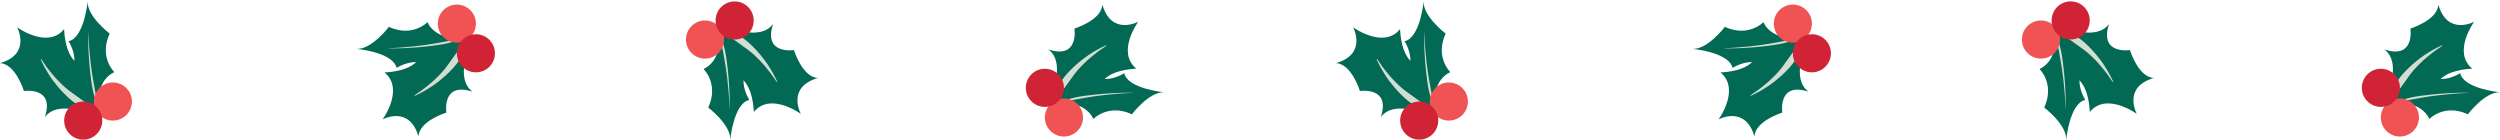 <?xml version="1.0" encoding="UTF-8"?><svg xmlns="http://www.w3.org/2000/svg" xmlns:xlink="http://www.w3.org/1999/xlink" height="505.0" preserveAspectRatio="xMidYMid meet" version="1.0" viewBox="0.0 -5.0 9040.7 505.0" width="9040.7" zoomAndPan="magnify"><g><g><g id="change1_3"><path d="M413.53,255.72c0,0-56.27-53.37-16.93-139.37c0,0-81.88-61.91-79.6-116.04c0,0-12.2,131.13-69.07,143.94 c0,0,21.65,31.72,21.35,70.9c-18.91-19.52-34.16-54.44-37.66-114.67C172,173.69,61.91,93.64,61.91,93.64S114.67,190.16,0,223.4 c56.57,2.29,86.61,100.79,86.61,100.79s112.68-17.38,75.48,94.69c46.96-64.04,161.94-10.52,161.94-10.52l5.79-30.95 c8.54,94.08,24.85,20.74,24.85,20.74l0.31-36.29C354.82,361.55,353.76,283.48,413.53,255.72z" fill="#026955"/></g><g fill="#D2DED1" id="change2_1"><path d="M319.14,113.92c0.91,23.33,2.59,46.51,4.73,69.84c2.13,23.18,4.57,46.35,7.93,69.38 c3.35,23.02,7.78,45.9,11.89,68.77c4.12,22.87,9.15,45.44,14.49,68.31l-0.76,0.3c-9.45-21.5-15.86-44.22-21.2-66.94 c-5.03-22.87-7.78-46.2-10.37-69.53c-5.03-46.51-7.47-93.32-7.32-139.98L319.14,113.92z"/><path d="M346.59,393.87c-12.2-0.3-23.94-3.2-35.22-7.01s-22.26-9-32.63-14.94 c-21.04-11.74-37.82-29.28-54.13-46.05c-7.78-8.84-16.01-17.38-23.02-26.84c-3.66-4.73-7.32-9.15-10.83-13.88l-10.06-14.49 c-3.35-4.73-6.4-9.76-9.3-14.79l-8.84-15.1c-5.64-10.22-10.67-20.74-15.71-31.11l1.98-1.07c6.71,9.45,12.96,19.06,19.67,28.36 l10.52,13.57c3.51,4.57,7.01,9,10.83,13.27l11.13,12.96c3.66,4.27,7.78,8.23,11.74,12.35c7.62,8.39,16.32,15.71,24.55,23.48 c17.08,14.79,36.29,26.53,53.98,40.1c17.99,13.42,36.29,26.23,55.96,39.04L346.59,393.87z"/></g><g id="change3_3"><circle cx="408.19" cy="362.16" fill="#F05353" r="68.92"/></g><g id="change4_3"><path d="M232.08,431.08c0-38.12,30.8-68.92,68.92-68.92s68.92,30.8,68.92,68.92S339.12,500,301,500 S232.08,469.2,232.08,431.08z" fill="#D02436"/></g></g><g><g id="change1_4"><path d="M1545.71,75.19c0,0-53.37,56.27-139.37,16.93c0,0-61.91,81.88-116.04,79.6c0,0,131.13,12.2,143.94,69.07 c0,0,31.72-21.65,70.9-21.35c-19.52,18.91-54.44,34.16-114.67,37.66c73.19,59.62-6.86,169.71-6.86,169.71 s96.52-52.76,129.76,61.91c2.29-56.57,100.79-86.61,100.79-86.61s-17.38-112.68,94.69-75.48 c-64.04-46.96-10.52-161.94-10.52-161.94l-30.95-5.79c94.08-8.54,20.74-24.85,20.74-24.85l-36.29-0.3 C1651.68,133.74,1573.61,134.81,1545.71,75.19z" fill="#026955"/></g><g fill="#D2DED1" id="change2_5"><path d="M1403.9,169.57c23.33-0.91,46.51-2.59,69.84-4.73c23.18-2.13,46.35-4.57,69.38-7.93 c23.02-3.35,45.9-7.78,68.77-11.89c22.87-4.12,45.44-9.15,68.31-14.49l0.31,0.76c-21.5,9.45-44.22,15.86-66.94,21.19 c-22.87,5.03-46.2,7.78-69.53,10.37c-46.51,5.03-93.32,7.47-139.98,7.32L1403.9,169.57z"/><path d="M1684.01,141.97c-0.31,12.2-3.2,23.94-7.01,35.22c-3.81,11.28-9,22.26-14.94,32.63 c-11.74,21.04-29.28,37.82-46.05,54.13c-8.84,7.78-17.38,16.01-26.84,23.02c-4.73,3.66-9.15,7.32-13.88,10.83l-14.49,10.06 c-4.73,3.35-9.76,6.4-14.79,9.3l-15.1,8.84c-10.22,5.64-20.74,10.67-31.11,15.71l-1.07-1.98c9.45-6.71,19.06-12.96,28.36-19.67 l13.57-10.52c4.57-3.51,9-7.01,13.27-10.83l12.96-11.13c4.27-3.66,8.23-7.78,12.35-11.74c8.39-7.62,15.71-16.32,23.48-24.55 c14.79-17.08,26.53-36.29,40.1-53.98c13.42-17.99,26.23-36.29,39.04-55.96L1684.01,141.97z"/></g><g id="change3_4"><circle cx="1652.14" cy="80.52" fill="#F05353" r="68.92"/></g><g id="change4_4"><circle cx="1721.06" cy="187.72" fill="#D02436" r="68.92"/></g></g><g><g id="change1_7"><path d="M2544.31,244.59c0,0,56.27,53.37,16.93,139.37c0,0,81.88,61.91,79.59,116.04c0,0,12.2-131.13,69.07-143.94 c0,0-21.65-31.72-21.35-70.9c18.91,19.52,34.16,54.44,37.66,114.67c59.62-73.19,169.71,6.86,169.71,6.86 s-52.76-96.52,61.91-129.76c-56.57-2.29-86.61-100.79-86.61-100.79s-112.68,17.38-75.48-94.69 c-46.96,64.04-161.94,10.52-161.94,10.52l-5.79,30.95c-8.54-94.08-24.85-20.74-24.85-20.74l-0.31,36.29 C2602.86,138.62,2603.93,216.69,2544.31,244.59z" fill="#026955"/></g><g fill="#D2DED1" id="change2_2"><path d="M2638.54,386.25c-0.91-23.33-2.59-46.51-4.73-69.84c-2.14-23.18-4.57-46.35-7.93-69.38 c-3.35-23.02-7.78-45.9-11.89-68.77c-4.12-22.87-9.15-45.44-14.49-68.31l0.76-0.3c9.45,21.5,15.86,44.22,21.2,66.94 c5.03,22.87,7.78,46.2,10.37,69.53c5.03,46.51,7.47,93.32,7.32,139.98L2638.54,386.25z"/><path d="M2611.1,106.29c12.2,0.3,23.94,3.2,35.22,7.01c11.28,3.81,22.26,9,32.63,14.94 c21.04,11.74,37.66,29.28,54.13,46.05c7.78,8.84,16.01,17.38,23.02,26.84c3.66,4.73,7.32,9.15,10.83,13.88L2777,229.5 c3.35,4.73,6.4,9.76,9.3,14.79l8.84,15.1c5.64,10.22,10.67,20.74,15.71,31.11l-1.98,1.07c-6.71-9.45-12.96-19.06-19.67-28.36 l-10.52-13.57c-3.51-4.57-7.01-9-10.83-13.27l-11.13-12.96c-3.66-4.27-7.78-8.23-11.74-12.35c-7.62-8.39-16.32-15.71-24.55-23.48 c-17.08-14.79-36.29-26.53-53.98-40.1c-17.99-13.42-36.29-26.23-55.96-39.04L2611.1,106.29z"/></g><g id="change3_7"><circle cx="2549.5" cy="138.01" fill="#F05353" r="68.92"/></g><g id="change4_7"><path d="M2725.61,69.09c0,38.12-30.8,68.92-68.92,68.92c-38.12,0-68.92-30.8-68.92-68.92s30.8-68.92,68.92-68.92 C2694.81,0.16,2725.61,31.12,2725.61,69.09z" fill="#D02436"/></g></g><g><g id="change1_8"><path d="M3954.01,425.13c0,0,53.37-56.27,139.37-16.93c0,0,61.91-81.88,116.04-79.6c0,0-131.13-12.2-143.94-69.07 c0,0-31.72,21.65-70.9,21.35c19.52-18.91,54.44-34.16,114.67-37.66c-73.19-59.62,6.86-169.71,6.86-169.71 s-96.52,52.76-129.76-61.91c-2.29,56.57-100.79,86.61-100.79,86.61s17.38,112.68-94.69,75.48 c64.04,46.96,10.52,161.94,10.52,161.94l30.95,5.79c-94.08,8.54-20.74,24.85-20.74,24.85l36.29,0.3 C3848.03,366.43,3926.1,365.36,3954.01,425.13z" fill="#026955"/></g><g fill="#D2DED1" id="change2_7"><path d="M4095.81,330.75c-23.33,0.91-46.51,2.59-69.84,4.73c-23.18,2.13-46.35,4.57-69.38,7.93 s-45.9,7.78-68.77,11.89c-22.87,4.12-45.44,9.15-68.31,14.49l-0.31-0.76c21.5-9.45,44.22-15.86,66.94-21.19 c22.87-5.03,46.2-7.78,69.53-10.37c46.51-5.03,93.32-7.47,139.98-7.32L4095.81,330.75z"/><path d="M3815.7,358.19c0.31-12.2,3.2-23.94,7.01-35.22s9-22.26,14.94-32.63c11.74-21.04,29.28-37.82,46.05-54.13 c8.84-7.78,17.38-16.01,26.84-23.02c4.73-3.66,9.15-7.32,13.88-10.83l14.49-10.06c4.73-3.35,9.76-6.4,14.79-9.3l15.1-8.84 c10.22-5.64,20.74-10.67,31.11-15.71l1.07,1.98c-9.45,6.71-19.06,12.96-28.36,19.67l-13.57,10.52c-4.57,3.51-9,7.01-13.27,10.83 l-12.96,11.13c-4.27,3.66-8.23,7.78-12.35,11.74c-8.39,7.62-15.71,16.32-23.48,24.55c-14.79,17.08-26.53,36.29-40.1,53.98 c-13.42,17.99-26.23,36.29-39.04,55.96L3815.7,358.19z"/></g><g id="change3_8"><path d="M3847.42,350.87c38.12,0,68.92,30.8,68.92,68.92s-30.8,68.92-68.92,68.92c-38.12,0-68.92-30.8-68.92-68.92 S3809.45,350.87,3847.42,350.87z" fill="#F05353"/></g><g id="change4_8"><path d="M3778.5,243.68c38.12,0,68.92,30.8,68.92,68.92s-30.8,68.92-68.92,68.92c-38.12,0-68.92-30.8-68.92-68.92 S3740.53,243.68,3778.5,243.68z" fill="#D02436"/></g></g><g><g id="change1_2"><path d="M5244.76,255.72c0,0-56.26-53.37-16.93-139.37c0,0-81.88-61.91-79.59-116.04c0,0-12.2,131.13-69.07,143.94 c0,0,21.65,31.72,21.35,70.9c-18.91-19.52-34.16-54.44-37.66-114.67c-59.62,73.19-169.71-6.86-169.71-6.86 s52.76,96.52-61.91,129.76c56.57,2.29,86.61,100.79,86.61,100.79s112.68-17.38,75.48,94.69c46.96-64.04,161.94-10.52,161.94-10.52 l5.79-30.95c8.54,94.08,24.85,20.74,24.85,20.74l0.31-36.29C5186.06,361.55,5184.99,283.48,5244.76,255.72z" fill="#026955"/></g><g fill="#D2DED1" id="change2_3"><path d="M5150.38,113.92c0.92,23.33,2.59,46.51,4.73,69.84c2.13,23.18,4.58,46.35,7.93,69.38 s7.78,45.9,11.89,68.77c4.12,22.87,9.15,45.44,14.48,68.31l-0.76,0.3c-9.45-21.5-15.86-44.22-21.2-66.94 c-5.03-22.87-7.78-46.2-10.37-69.53c-5.03-46.51-7.47-93.32-7.32-139.98L5150.38,113.92z"/><path d="M5177.82,393.87c-12.2-0.3-23.94-3.2-35.22-7.01c-11.28-3.81-22.26-9-32.63-14.94 c-21.04-11.74-37.81-29.28-54.13-46.05c-7.78-8.84-16.01-17.38-23.02-26.84c-3.66-4.73-7.32-9.15-10.83-13.88l-10.06-14.49 c-3.35-4.73-6.4-9.76-9.3-14.79l-8.84-15.1c-5.64-10.22-10.67-20.74-15.71-31.11l1.98-1.07c6.71,9.45,12.96,19.06,19.67,28.36 l10.52,13.57c3.51,4.57,7.01,9,10.83,13.27l11.13,12.96c3.66,4.27,7.78,8.23,11.74,12.35c7.62,8.39,16.31,15.71,24.55,23.48 c17.08,14.79,36.29,26.53,53.98,40.1c17.99,13.42,36.29,26.23,55.96,39.04L5177.82,393.87z"/></g><g id="change3_2"><path d="M5170.51,362.16c0-38.12,30.8-68.92,68.92-68.92s68.92,30.8,68.92,68.92s-30.8,68.92-68.92,68.92 S5170.51,400.28,5170.51,362.16z" fill="#F05353"/></g><g id="change4_2"><circle cx="5132.23" cy="431.08" fill="#D02436" r="68.92"/></g></g><g><g id="change1_1"><path d="M6376.94,75.19c0,0-53.37,56.27-139.37,16.93c0,0-61.91,81.88-116.04,79.6c0,0,131.13,12.2,143.94,69.07 c0,0,31.72-21.65,70.9-21.35c-19.52,18.91-54.44,34.16-114.67,37.66c73.19,59.62-6.86,169.71-6.86,169.71 s96.52-52.76,129.76,61.91c2.29-56.57,100.79-86.61,100.79-86.61s-17.38-112.68,94.69-75.48 c-64.04-46.96-10.52-161.94-10.52-161.94l-30.95-5.79c94.08-8.54,20.74-24.85,20.74-24.85l-36.29-0.3 C6482.92,133.74,6404.85,134.81,6376.94,75.19z" fill="#026955"/></g><g fill="#D2DED1" id="change2_8"><path d="M6235.14,169.57c23.33-0.91,46.51-2.59,69.84-4.73c23.18-2.13,46.35-4.57,69.38-7.93 c23.02-3.35,45.9-7.78,68.77-11.89c22.87-4.12,45.44-9.15,68.31-14.49l0.31,0.76c-21.5,9.45-44.22,15.86-66.94,21.19 c-22.87,5.03-46.2,7.78-69.53,10.37c-46.51,5.03-93.32,7.47-139.98,7.32L6235.14,169.57z"/><path d="M6515.24,141.97c-0.31,12.2-3.2,23.94-7.01,35.22c-3.81,11.28-9,22.26-14.94,32.63 c-11.74,21.04-29.28,37.82-46.05,54.13c-8.84,7.78-17.38,16.01-26.84,23.02c-4.73,3.66-9.15,7.32-13.88,10.83l-14.48,10.06 c-4.73,3.35-9.76,6.4-14.79,9.3l-15.1,8.84c-10.22,5.64-20.74,10.67-31.11,15.71l-1.07-1.98c9.45-6.71,19.06-12.96,28.36-19.67 l13.57-10.52c4.58-3.51,9-7.01,13.27-10.83l12.96-11.13c4.27-3.66,8.23-7.78,12.35-11.74c8.39-7.62,15.71-16.32,23.48-24.55 c14.79-17.08,26.53-36.29,40.1-53.98c13.42-17.99,26.23-36.29,39.04-55.96L6515.24,141.97z"/></g><g id="change3_1"><path d="M6483.53,149.44c-38.12,0-68.92-30.8-68.92-68.92s30.8-68.92,68.92-68.92c38.12,0,68.92,30.8,68.92,68.92 C6552.3,118.49,6521.49,149.44,6483.53,149.44z" fill="#F05353"/></g><g id="change4_1"><circle cx="6552.3" cy="187.72" fill="#D02436" r="68.92"/></g></g><g><g id="change1_6"><path d="M7375.55,244.59c0,0,56.27,53.37,16.93,139.37c0,0,81.88,61.91,79.6,116.04c0,0,12.2-131.13,69.07-143.94 c0,0-21.65-31.72-21.35-70.9c18.91,19.52,34.16,54.44,37.66,114.67c59.62-73.19,169.71,6.86,169.71,6.86 s-52.76-96.52,61.91-129.76c-56.57-2.29-86.61-100.79-86.61-100.79s-112.68,17.38-75.48-94.69 c-46.96,64.04-161.94,10.52-161.94,10.52l-5.79,30.95c-8.54-94.08-24.85-20.74-24.85-20.74l-0.31,36.29 C7434.1,138.62,7435.17,216.69,7375.55,244.59z" fill="#026955"/></g><g fill="#D2DED1" id="change2_4"><path d="M7469.78,386.25c-0.92-23.33-2.59-46.51-4.73-69.84c-2.13-23.18-4.58-46.35-7.93-69.38 c-3.35-23.02-7.78-45.9-11.89-68.77s-9.15-45.44-14.49-68.31l0.76-0.3c9.45,21.5,15.86,44.22,21.2,66.94 c5.03,22.87,7.78,46.2,10.37,69.53c5.03,46.51,7.47,93.32,7.32,139.98L7469.78,386.25z"/><path d="M7442.33,106.29c12.2,0.3,23.94,3.2,35.22,7.01c11.28,3.81,22.26,9,32.63,14.94 c21.04,11.74,37.66,29.28,54.13,46.05c7.78,8.84,16.01,17.38,23.02,26.84c3.66,4.73,7.32,9.15,10.83,13.88l10.06,14.49 c3.35,4.73,6.4,9.76,9.3,14.79l8.84,15.1c5.64,10.22,10.67,20.74,15.71,31.11l-1.98,1.07c-6.71-9.45-12.96-19.06-19.67-28.36 l-10.52-13.57c-3.51-4.57-7.01-9-10.83-13.27l-11.13-12.96c-3.66-4.27-7.78-8.23-11.74-12.35c-7.62-8.39-16.31-15.71-24.55-23.48 c-17.08-14.79-36.29-26.53-53.98-40.1c-17.99-13.42-36.29-26.23-55.96-39.04L7442.33,106.29z"/></g><g id="change3_6"><path d="M7449.65,138.01c0,38.12-30.8,68.92-68.92,68.92c-38.12,0-68.92-30.8-68.92-68.92s30.8-68.92,68.92-68.92 C7418.85,69.09,7449.65,100.04,7449.65,138.01z" fill="#F05353"/></g><g id="change4_6"><circle cx="7488.06" cy="68.93" fill="#D02436" r="68.92" transform="rotate(-4.365 7488.036 68.197)"/></g></g><g><g id="change1_5"><path d="M8785.24,425.13c0,0,53.37-56.27,139.37-16.93c0,0,61.91-81.88,116.04-79.6c0,0-131.13-12.2-143.94-69.07 c0,0-31.71,21.65-70.9,21.35c19.52-18.91,54.44-34.16,114.67-37.66c-73.19-59.62,6.86-169.71,6.86-169.71 s-96.52,52.76-129.76-61.91c-2.29,56.57-100.79,86.61-100.79,86.61s17.38,112.68-94.69,75.48 c64.04,46.96,10.52,161.94,10.52,161.94l30.96,5.79c-94.08,8.54-20.74,24.85-20.74,24.85l36.29,0.3 C8679.27,366.43,8757.34,365.36,8785.24,425.13z" fill="#026955"/></g><g fill="#D2DED1" id="change2_6"><path d="M8927.05,330.75c-23.33,0.91-46.51,2.59-69.84,4.73c-23.18,2.13-46.35,4.57-69.38,7.93 c-23.02,3.35-45.9,7.78-68.77,11.89c-22.87,4.12-45.44,9.15-68.31,14.49l-0.3-0.76c21.5-9.45,44.22-15.86,66.94-21.19 c22.87-5.03,46.2-7.78,69.53-10.37c46.51-5.03,93.32-7.47,139.98-7.32L8927.05,330.75z"/><path d="M8646.94,358.19c0.3-12.2,3.2-23.94,7.01-35.22c3.81-11.28,9-22.26,14.94-32.63 c11.74-21.04,29.28-37.82,46.05-54.13c8.84-7.78,17.38-16.01,26.84-23.02c4.73-3.66,9.15-7.32,13.88-10.83l14.48-10.06 c4.73-3.35,9.76-6.4,14.79-9.3l15.1-8.84c10.22-5.64,20.74-10.67,31.11-15.71l1.07,1.98c-9.45,6.71-19.06,12.96-28.36,19.67 l-13.57,10.52c-4.58,3.51-9,7.01-13.27,10.83l-12.96,11.13c-4.27,3.66-8.23,7.78-12.35,11.74c-8.39,7.62-15.71,16.32-23.48,24.55 c-14.79,17.08-26.53,36.29-40.1,53.98c-13.42,17.99-26.23,36.29-39.04,55.96L8646.94,358.19z"/></g><g id="change3_5"><path d="M8678.66,350.87c38.12,0,68.92,30.8,68.92,68.92s-30.8,68.92-68.92,68.92c-38.12,0-68.92-30.8-68.92-68.92 C8609.89,381.67,8640.69,350.87,8678.66,350.87z" fill="#F05353"/></g><g id="change4_5"><path d="M8609.89,243.68c38.12,0,68.92,30.8,68.92,68.92s-30.8,68.92-68.92,68.92c-38.12,0-68.92-30.8-68.92-68.92 S8571.77,243.68,8609.89,243.68z" fill="#D02436"/></g></g></g></svg>